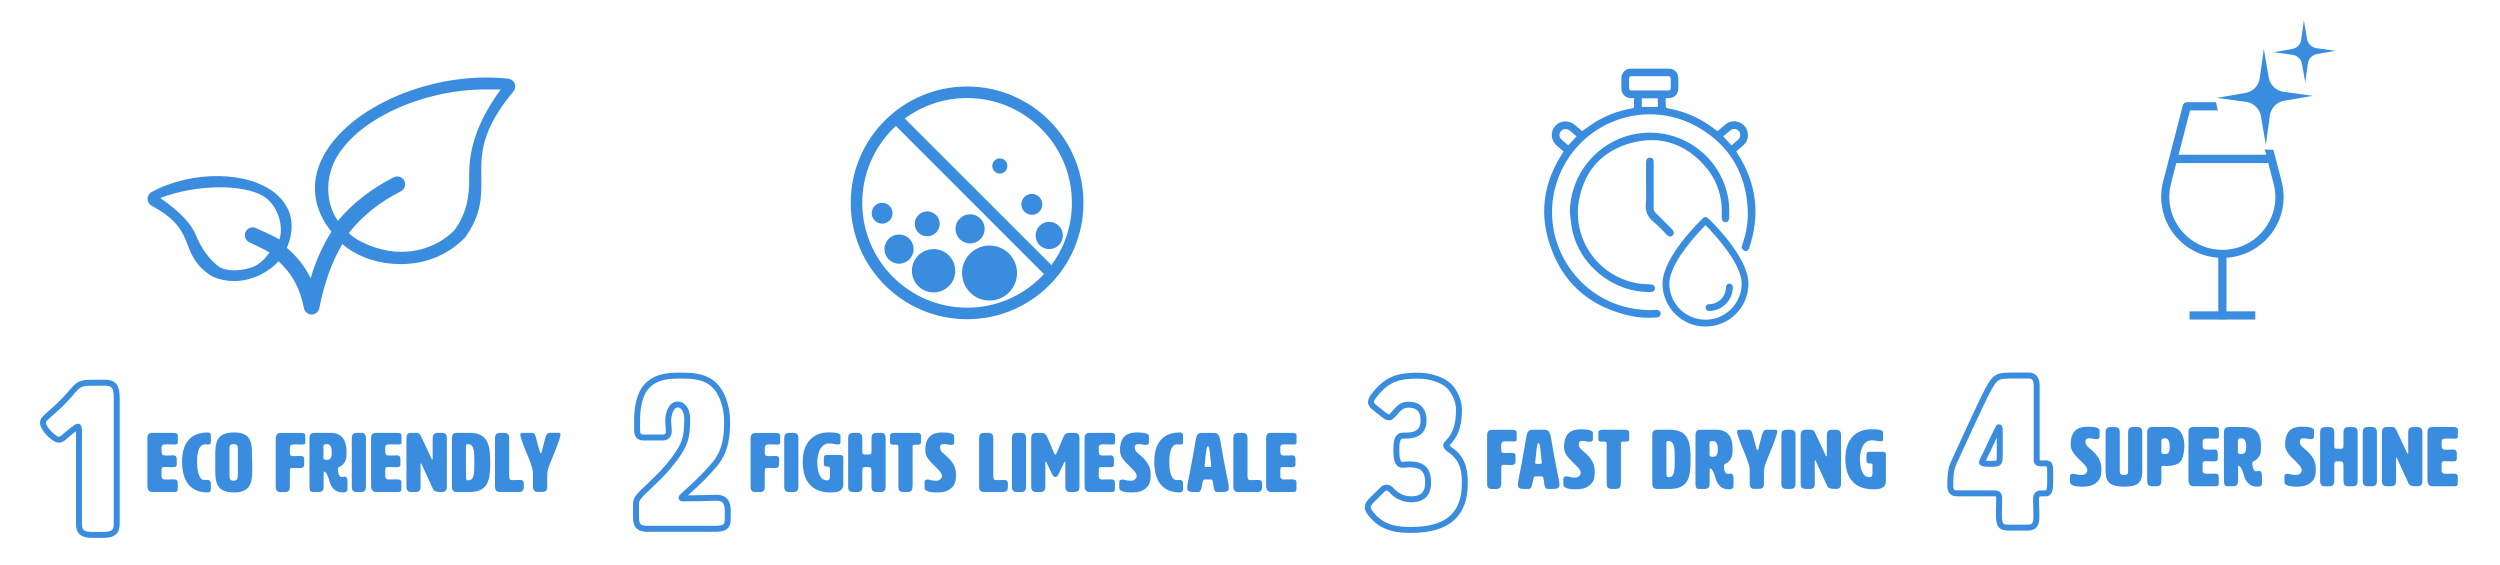 <?xml version="1.0" encoding="utf-8"?>
<!-- Generator: Adobe Illustrator 25.3.0, SVG Export Plug-In . SVG Version: 6.00 Build 0)  -->
<svg version="1.1" id="Layer_1" xmlns="http://www.w3.org/2000/svg" xmlns:xlink="http://www.w3.org/1999/xlink" x="0px" y="0px"
	 viewBox="0 0 420 95" style="enable-background:new 0 0 420 95;" xml:space="preserve">
<style type="text/css">
	.st0{fill:#863399;}
	.st1{fill:none;}
	.st2{fill:none;stroke:#863399;stroke-miterlimit:10;}
	.st3{fill:#E6427A;}
	.st4{fill:none;stroke:#E6427A;stroke-miterlimit:10;}
	.st5{fill:#FFB548;}
	.st6{fill:none;stroke:#FFB548;stroke-miterlimit:10;}
	.st7{fill:#61A60E;}
	.st8{fill:none;stroke:#61A60E;stroke-miterlimit:10;}
	.st9{fill:#3A8DDE;}
	.st10{fill:none;stroke:#3A8DDE;stroke-miterlimit:10;}
</style>
<g>
	<path class="st9" d="M383.32,30.49l-1.39-5.35c-0.12,0-0.23,0.02-0.35,0.02c-0.37,0-0.73-0.03-1.09-0.07l0.24,0.91H366l1.93-7.45
		h4.68c-0.14-0.45-0.23-0.91-0.31-1.38h-4.91c-0.32,0-0.59,0.21-0.67,0.52l-3.31,12.79c-0.8,3.1-0.14,6.34,1.82,8.87
		c1.82,2.35,4.5,3.75,7.44,3.95v9h-4.83v1.38h4.83v0.02h1.38v-0.02h4.84v-1.38h-4.84v-9c2.94-0.19,5.63-1.6,7.45-3.95
		C383.46,36.83,384.12,33.6,383.32,30.49 M380.4,38.52c-1.7,2.19-4.26,3.45-7.04,3.45h-0.01c-2.77,0-5.34-1.26-7.04-3.45
		c-1.7-2.19-2.27-4.99-1.58-7.68l0.89-3.45h15.45l0.89,3.45C382.68,33.52,382.1,36.33,380.4,38.52z"/>
	<path class="st9" d="M388.55,16.1l-4.82,0.83c-1.25,0.22-2.21,1.21-2.39,2.47l-0.68,4.93l-0.83-4.82
		c-0.22-1.25-1.21-2.21-2.47-2.39l-4.93-0.68l4.82-0.83c1.25-0.22,2.21-1.21,2.39-2.47l0.68-4.93l0.83,4.82
		c0.22,1.25,1.21,2.21,2.47,2.39L388.55,16.1"/>
	<path class="st9" d="M392.37,8.54l-3.11,0.54c-0.81,0.14-1.43,0.79-1.54,1.59l-0.44,3.19l-0.54-3.11
		c-0.14-0.81-0.78-1.43-1.59-1.54l-3.19-0.44l3.11-0.54c0.81-0.14,1.43-0.78,1.54-1.59l0.44-3.19l0.54,3.11
		c0.14,0.81,0.79,1.43,1.6,1.54L392.37,8.54"/>
</g>
<g>
	<path class="st9" d="M262.66,25.43c-0.36-0.31-0.72-0.61-1.08-0.92c-1.04-0.91-1.18-2.3-0.33-3.31c0.83-0.98,2.24-1.09,3.29-0.24
		c0.43,0.35,0.85,0.71,1.26,1.06c0.71-0.49,1.38-0.99,2.08-1.43c1.94-1.22,4.05-2,6.3-2.38c0.24-0.04,0.35-0.12,0.34-0.37
		c-0.02-0.43,0-0.85,0-1.35c-0.2,0-0.38,0-0.55,0c-0.88-0.03-1.54-0.66-1.57-1.54c-0.02-0.63-0.02-1.25,0-1.88
		c0.03-0.88,0.68-1.53,1.57-1.53c2.14-0.01,4.27-0.01,6.41,0c0.9,0,1.55,0.66,1.58,1.57c0.01,0.58,0.01,1.17,0,1.75
		c-0.02,0.98-0.67,1.61-1.65,1.63c-0.14,0-0.28,0-0.47,0c0,0.51-0.02,0.99,0.02,1.47c0,0.09,0.19,0.21,0.31,0.24
		c2.49,0.43,4.78,1.35,6.88,2.76c0.5,0.33,0.97,0.7,1.49,1.08c0.43-0.36,0.86-0.74,1.31-1.11c0.71-0.58,1.52-0.71,2.36-0.37
		c0.83,0.33,1.31,0.98,1.42,1.87c0.1,0.79-0.18,1.46-0.76,1.99c-0.38,0.34-0.78,0.67-1.19,1.02c0.07,0.11,0.13,0.22,0.2,0.32
		c3.21,4.96,3.87,10.24,2.01,15.83c-0.12,0.36-0.31,0.67-0.71,0.58c-0.22-0.05-0.43-0.28-0.56-0.49c-0.07-0.12,0.01-0.36,0.07-0.53
		c0.71-1.98,1.04-4.02,0.92-6.12c-0.34-5.98-3.07-10.59-8.23-13.59c-9.41-5.48-21.35-0.42-24.11,10.11
		c-2.35,8.94,3.33,18.2,12.35,20.15c1.5,0.32,3.01,0.46,4.54,0.37c0.53-0.03,0.83,0.21,0.83,0.63c0,0.38-0.24,0.6-0.7,0.64
		c-1.41,0.11-2.83,0.05-4.21-0.24c-7.12-1.5-11.87-5.72-13.93-12.69c-1.52-5.13-0.63-10.03,2.27-14.54
		c0.07-0.11,0.14-0.21,0.21-0.32L262.66,25.43 M277.18,15.2L277.18,15.2c1.01,0,2.02-0.01,3.03,0c0.32,0,0.47-0.11,0.47-0.45
		c-0.01-0.5-0.01-0.99,0-1.49c0.01-0.33-0.13-0.46-0.46-0.46c-2.03,0.01-4.07,0.01-6.1,0c-0.34,0-0.45,0.15-0.44,0.47
		c0.01,0.47,0.02,0.94,0,1.41c-0.02,0.39,0.13,0.53,0.52,0.52C275.19,15.19,276.19,15.2,277.18,15.2z M264.86,22.91
		c-0.39-0.34-0.77-0.68-1.17-0.99c-0.47-0.37-1.09-0.31-1.45,0.11c-0.37,0.44-0.33,1.03,0.13,1.45c0.35,0.32,0.73,0.62,1.1,0.94
		C263.93,23.91,264.38,23.42,264.86,22.91z M290.9,24.42c0.34-0.29,0.68-0.57,1.01-0.86l0.16-0.15c0.38-0.41,0.4-0.98,0.05-1.39
		c-0.34-0.4-0.95-0.48-1.38-0.15c-0.43,0.33-0.83,0.69-1.24,1.04C289.98,23.43,290.43,23.92,290.9,24.42z M275.82,17.97
		c0.93,0,1.81,0,2.7,0c0-0.5,0-0.97,0-1.45c-0.92,0-1.8,0-2.7,0C275.82,17.01,275.82,17.47,275.82,17.97z"/>
	<path class="st9" d="M263.74,35.68c0.03-6.83,5.24-12.61,12.04-13.32c7.1-0.74,13.55,4.21,14.61,11.26
		c0.14,0.94,0.12,1.9,0.12,2.85c0.01,0.58-0.27,0.87-0.67,0.84c-0.42-0.03-0.63-0.35-0.6-0.91c0.19-3.28-0.76-6.22-2.95-8.65
		c-3.28-3.65-7.43-5.01-12.17-3.75c-4.84,1.28-7.87,4.55-8.82,9.48c-1.31,6.79,3.39,13.24,10.21,14.18
		c0.58,0.08,1.16,0.09,1.75,0.11c0.5,0.02,0.78,0.25,0.78,0.65c0,0.4-0.28,0.63-0.79,0.64c-6.44,0.08-12.2-4.71-13.24-11.04
		C263.89,37.24,263.83,36.46,263.74,35.68"/>
	<path class="st9" d="M276.54,31.36c0-1.32,0-2.65,0-3.97c0-0.14,0-0.29,0.03-0.42c0.07-0.32,0.28-0.49,0.61-0.49
		c0.32,0,0.55,0.16,0.61,0.48c0.04,0.16,0.03,0.34,0.03,0.51c0,2.51,0.01,5.01-0.01,7.52c0,0.31,0.09,0.53,0.31,0.75
		c0.86,0.83,1.7,1.68,2.54,2.53c0.11,0.11,0.23,0.22,0.33,0.34c0.27,0.31,0.28,0.67,0.04,0.92c-0.26,0.28-0.63,0.28-0.95-0.02
		c-0.74-0.73-1.42-1.54-2.22-2.18c-1.09-0.87-1.52-1.91-1.35-3.3C276.62,33.13,276.53,32.24,276.54,31.36L276.54,31.36"/>
	<path class="st9" d="M290.44,40.53c-1.67-2.16-3.38-3.78-3.53-3.91c-0.1-0.1-0.24-0.16-0.38-0.16h-0.01
		c-0.15,0-0.29,0.06-0.39,0.16c-0.28,0.26-6.83,6.51-6.83,11.03c0,3.97,3.25,7.21,7.22,7.21c3.99,0,7.22-3.23,7.22-7.21
		C293.74,45.38,292.11,42.68,290.44,40.53 M290.81,51.94c-1.1,1.09-2.62,1.77-4.29,1.77c-3.35,0-6.07-2.72-6.07-6.06
		c0-3.49,4.86-8.6,6.07-9.82c1.21,1.21,6.08,6.32,6.08,9.82C292.6,49.32,291.91,50.84,290.81,51.94z"/>
	<path class="st9" d="M291.12,48.23c0,2.21-1.8,4.01-4.02,4.01c-0.31,0-0.56-0.25-0.56-0.57c0-0.31,0.25-0.56,0.56-0.56
		c1.58,0,2.87-1.29,2.87-2.88c0-0.31,0.26-0.57,0.57-0.57C290.87,47.66,291.12,47.92,291.12,48.23"/>
</g>
<g>
	<polyline class="st9" points="149.87,20.52 176.07,46.73 177.45,45.35 151.24,19.15 	"/>
	<g>
		<path class="st9" d="M181.05,34.08h-0.97c0,4.86-1.97,9.26-5.16,12.45c-3.19,3.19-7.58,5.16-12.45,5.16
			c-4.86,0-9.26-1.97-12.45-5.16c-3.19-3.19-5.16-7.58-5.16-12.45c0-4.86,1.97-9.26,5.16-12.45c3.19-3.19,7.58-5.16,12.45-5.16
			c4.86,0,9.26,1.97,12.45,5.16c3.19,3.19,5.16,7.58,5.16,12.45h1.94c0-10.79-8.75-19.55-19.55-19.55
			c-10.8,0-19.55,8.75-19.55,19.55c0,10.8,8.75,19.55,19.55,19.55c10.8,0,19.55-8.75,19.55-19.55H181.05"/>
		<path class="st9" d="M160.48,45.49c0,2.01-1.63,3.64-3.64,3.64c-2.01,0-3.64-1.63-3.64-3.64c0-2.01,1.63-3.64,3.64-3.64
			C158.85,41.85,160.48,43.48,160.48,45.49"/>
		<path class="st9" d="M170.86,45.87c0,2.55-2.07,4.62-4.62,4.62c-2.55,0-4.62-2.07-4.62-4.62c0-2.55,2.07-4.62,4.62-4.62
			C168.79,41.25,170.86,43.32,170.86,45.87"/>
		<path class="st9" d="M157.87,37.6c0,1.16-0.94,2.1-2.1,2.1c-1.16,0-2.09-0.94-2.09-2.1c0-1.16,0.94-2.09,2.09-2.09
			C156.93,35.51,157.87,36.44,157.87,37.6"/>
		<path class="st9" d="M153.49,41.85c0,1.36-1.1,2.45-2.45,2.45c-1.36,0-2.45-1.1-2.45-2.45c0-1.36,1.1-2.45,2.45-2.45
			C152.39,39.39,153.49,40.49,153.49,41.85"/>
		<path class="st9" d="M149.95,35.82c0,0.97-0.78,1.75-1.75,1.75c-0.97,0-1.75-0.78-1.75-1.75c0-0.97,0.78-1.75,1.75-1.75
			C149.17,34.07,149.95,34.85,149.95,35.82"/>
		<path class="st9" d="M175.11,34.33c0,0.97-0.79,1.76-1.76,1.76c-0.97,0-1.76-0.79-1.76-1.76c0-0.97,0.79-1.76,1.76-1.76
			C174.32,32.57,175.11,33.36,175.11,34.33"/>
		<path class="st9" d="M169.24,27.88c0,0.7-0.57,1.28-1.27,1.28c-0.7,0-1.27-0.57-1.27-1.28c0-0.7,0.57-1.27,1.27-1.27
			C168.67,26.61,169.24,27.18,169.24,27.88"/>
		<path class="st9" d="M178.56,39.56c0,1.26-1.02,2.29-2.29,2.29c-1.26,0-2.29-1.02-2.29-2.29c0-1.26,1.02-2.29,2.29-2.29
			C177.54,37.27,178.56,38.3,178.56,39.56"/>
		<path class="st9" d="M165.42,38.45c0,1.36-1.1,2.45-2.45,2.45c-1.35,0-2.45-1.1-2.45-2.45c0-1.36,1.1-2.45,2.45-2.45
			C164.32,35.99,165.42,37.09,165.42,38.45"/>
	</g>
</g>
<g>
	<g>
		<g>
			<path class="st9" d="M252.19,75.21c0,0.67,0,0.9,0.62,0.9c0.59,0,0.73-0.03,0.97-0.03c0.8,0,0.83,0.13,0.83,0.76v0.13
				c0,1.01,0,1.15-0.95,1.15c-0.28,0-0.77-0.03-0.98-0.03c-0.46,0-0.47,0.1-0.47,0.81v2.13c0,0.56,0,1.12-0.84,1.12h-0.7
				c-0.84,0-0.84-0.56-0.84-1.12v-7.7c0-0.42,0-1.12,0.84-1.12h3.47c0.35,0,0.66,0.14,0.66,0.42v1.19c0,0.28-0.11,0.35-0.62,0.35
				c-0.35,0-0.45-0.03-1.11-0.03C252.19,74.13,252.19,74.38,252.19,75.21z"/>
			<path class="st9" d="M261.99,81.44c0,0.64-0.43,0.7-1.23,0.7h-0.74c-0.87,0-0.43-2.1-0.99-2.1h-1.12c-0.56,0-0.24,2.1-1.08,2.1
				h-0.66c-0.73,0-1.16-0.06-1.16-0.7c0-0.84,0.34-1.58,1.43-8.12c0.11-0.7,0.39-1.12,0.95-1.12h2.16c0.56,0,0.84,0.42,0.98,1.12
				C261.47,79.06,261.99,80.6,261.99,81.44z M257.91,77.71c0,0.22,0.1,0.22,0.55,0.22c0.43,0,0.55,0,0.55-0.21
				c0-0.06,0-0.13-0.01-0.22c-0.17-1.37-0.22-3.07-0.53-3.07c-0.29,0-0.39,1.68-0.53,3.07C257.91,77.59,257.91,77.66,257.91,77.71z"
				/>
			<path class="st9" d="M265.66,72.12c1.16,0,1.95,0.21,1.95,0.6v1.08c0,0.15-0.05,0.42-0.53,0.42h-0.11
				c-0.22,0-0.73-0.15-1.13-0.15c-0.34,0-0.6,0.11-0.6,0.56c0,0.43,0.13,0.66,0.67,1.11c1.67,1.37,2,2.35,2,3.49
				c0,0.64-0.01,1.23-0.38,1.78c-0.46,0.7-1.19,0.97-1.5,1.05c-0.38,0.1-0.91,0.15-1.34,0.15c-1.04,0-2.05-0.2-2.05-0.76v-1.08
				c0-0.17,0.14-0.34,0.52-0.34c0.36,0,0.67,0.21,1.47,0.21c0.39,0,0.92-0.31,0.92-0.74c0-0.32-0.01-0.56-0.87-1.4
				c-1.3-1.27-1.92-1.86-1.92-3.01C262.76,72.33,264.54,72.12,265.66,72.12z"/>
			<path class="st9" d="M272.3,81.12c-0.03,0.53-0.05,1.02-0.84,1.02h-0.7c-0.84,0-0.84-0.56-0.84-1.12v-6.4
				c0-0.35-0.07-0.43-0.36-0.43c-0.1,0-0.24,0.01-0.41,0.01c-0.35,0-0.63-0.06-0.63-0.39v-1.19c0-0.28,0.31-0.42,0.66-0.42h3.87
				c0.35,0,0.66,0.14,0.66,0.42v1.19c0,0.34-0.28,0.39-0.63,0.39c-0.1,0-0.22-0.01-0.39-0.01c-0.35,0-0.38,0.08-0.38,0.43V81.12z"/>
			<path class="st9" d="M280.52,72.2c3.08,0,3.5,1.96,3.5,4.97c0,2.87-0.28,4.97-3.5,4.97h-2.1c-0.84,0-0.84-0.56-0.84-1.12v-7.7
				c0-0.56,0-1.12,0.84-1.12H280.52z M279.95,74.52c0,1.58,0.01,3.31,0.01,4.96c0,0.36,0.03,0.7,0.28,0.7
				c1.05,0,1.12-0.84,1.12-3.08c0-1.96-0.07-3.01-1.12-3.01C279.99,74.09,279.95,74.23,279.95,74.52z"/>
			<path class="st9" d="M288.39,72.2c2.09,0,2.68,1.5,2.68,3.15c0,1.01-0.01,1.65-0.81,2.33c-0.39,0.34-0.64,0.14-0.64,0.67
				c0,0.57,0.18,1.27,0.64,1.27c0.25,0,0.41-0.07,0.45-0.07c0.45,0,0.52,0.38,0.52,1.02c0,0.31-0.01,0.69-0.01,1.11
				c0,0.28-0.11,0.53-0.84,0.53c-1.29,0-1.95-0.95-2.21-1.99c-0.34-1.3-0.76-1.53-0.84-1.53c-0.11,0-0.11,0.22-0.11,0.34v1.99
				c0,0.56,0,1.12-0.84,1.12h-0.98c-0.56,0-0.56-0.56-0.56-1.12v-7.7c0-0.56,0-1.12,0.84-1.12H288.39z M287.19,74.69
				c0,0.18,0.02,0.5,0.02,0.8c0,0.28-0.02,0.53-0.02,0.7c0,0.46,0.08,0.55,0.64,0.55c0.63,0,0.77-0.62,0.77-1.25
				c0-0.63-0.14-1.4-0.77-1.4C287.27,74.09,287.19,74.18,287.19,74.69z"/>
			<path class="st9" d="M294.79,82.14c-0.84,0-0.84-0.56-0.84-1.12v-2.11c0-0.76-0.73-2.51-0.98-3.1l-0.04-0.1
				c-0.28-0.63-1.11-2.76-1.11-3.15c0-0.36,0.31-0.36,0.41-0.36h1.6c0.45,0,0.59,0.6,0.7,1.12c0.1,0.45,0.56,2.02,0.59,2.14
				c0.01,0.1,0.08,0.15,0.14,0.15c0.07,0,0.13-0.04,0.14-0.14c0.01-0.13,0.43-1.71,0.55-2.16c0.12-0.52,0.29-1.12,0.8-1.12h1.25
				c0.42,0,0.57,0,0.57,0.36c0,0.39-0.81,2.54-1.09,3.15c-0.12,0.28-0.36,0.92-0.66,1.65c-0.43,1.09-0.48,1.23-0.48,2.46v1.25
				c0,0.55,0,1.06-0.84,1.06H294.79z"/>
			<path class="st9" d="M301.65,81.02c0,0.56,0,1.12-0.84,1.12h-0.7c-0.84,0-0.84-0.56-0.84-1.12v-7.7c0-0.56,0-1.12,0.84-1.12h0.7
				c0.84,0,0.84,0.56,0.84,1.12V81.02z"/>
			<path class="st9" d="M306.84,76.68c0.04,0,0.07-0.04,0.07-0.14v-3.22c0-0.56,0-1.12,0.84-1.12h0.7c0.84,0,0.84,0.56,0.84,1.12
				v7.7c0,0.56,0,1.12-0.84,1.12c-1.26,0-1.36-0.22-1.55-0.64l-1.86-4.05c-0.04-0.08-0.08-0.14-0.11-0.14
				c-0.04,0-0.06,0.06-0.06,0.14l0.02,3.57c0,0.56,0,1.12-0.84,1.12h-0.7c-0.84,0-0.84-0.56-0.84-1.12v-7.7c0-0.56,0-1.12,0.84-1.12
				h0.74c0.46,0,0.62,0.06,0.83,0.49l1.81,3.85C306.76,76.64,306.8,76.68,306.84,76.68z"/>
			<path class="st9" d="M314.6,78.3c0-0.43-0.25-0.45-0.52-0.45c-0.46,0-0.52-0.22-0.52-0.6v-0.14c0-1.13,0.01-1.21,0.67-1.21h2
				c0.6,0,0.6,0.29,0.6,0.56v4.37c0,1.37-1.36,1.37-2.16,1.37c-2.23,0-4.65-1.01-4.65-5.14c0-4.02,2.58-4.95,4.3-4.95
				c1.46,0,2.04,0.15,2.04,0.59v1.11c0,0.25-0.18,0.34-0.41,0.34c-0.43,0-0.87-0.18-1.5-0.18c-1.78,0-1.99,2.48-1.99,3.05
				c0,1.15,0.21,3.15,1.64,3.15c0.28,0,0.47-0.14,0.47-0.63V78.3z"/>
		</g>
	</g>
	<g>
		<path class="st10" d="M236.23,73.18c2.59,0,2.92-1.51,2.92-2.45c0-0.76-0.04-2.74-2.52-2.74c-0.76,0-1.33,0.22-2.09,1.12
			c-0.58,0.65-0.83,1.01-1.22,1.01c-0.25,0-0.54-0.18-0.94-0.5l-1.3-1.04c-0.4-0.32-0.76-0.61-0.76-1.04c0-0.25,0.11-0.5,0.32-0.83
			c2.27-3.06,4.25-3.6,7.63-3.6c1.91,0,4.61,0.68,5.76,2.45c0.97,1.51,1.08,2.66,1.08,3.35c0,4.57-2.16,5.44-2.16,5.9
			c0,0.36,0.65,0.76,1.01,1.01c2.12,1.66,2.12,3.89,2.12,5.44c0,5.04-2.74,7.77-9,7.77c-2.56,0-3.74-0.36-5.04-1.12
			c-0.54-0.29-2.27-1.8-2.27-2.7c0-0.43,0.25-0.76,0.79-1.3l1.62-1.58c0.25-0.29,0.5-0.4,0.76-0.4c0.29,0,0.54,0.14,0.68,0.29
			c0.9,1.01,1.98,1.66,3.49,1.66c2.12,0,2.81-1.22,2.81-2.77c0-2.27-0.97-3.1-3.28-3.1c-0.11,0-0.58,0.07-1.04,0.07
			c-0.9,0-1.01-1.26-1.01-2.23v-0.4c0-1.01,0.04-2.27,1.15-2.27H236.23z"/>
	</g>
</g>
<g>
	<g>
		<g>
			<path class="st9" d="M27.14,80.1c0.03,0.31,0.31,0.46,0.59,0.46c0.8,0,1.06-0.03,1.36-0.03c0.59,0,0.77,0.17,0.77,0.59v0.98
				c0,0.42-0.14,0.56-0.56,0.56h-3.7c-0.84,0-0.84-0.84-0.84-1.12v-7.7c0-0.56,0-1.12,0.84-1.12h3.61c0.35,0,0.66,0.14,0.66,0.42
				v1.19c0,0.34-0.28,0.35-0.63,0.35c-0.55,0-0.98-0.03-1.33-0.03c-0.77,0-0.77,0.28-0.77,0.73c0,0.91,0,1.15,0.7,1.15
				c0.87,0,1.01-0.03,1.33-0.03c0.49,0,0.52,0.49,0.52,0.64v0.9c0,0.42-0.29,0.45-0.64,0.45c-0.71,0-1.16-0.03-1.46-0.03
				c-0.45,0-0.45,0.2-0.45,0.66V80.1z"/>
			<path class="st9" d="M34.89,72.65c0.35,0,0.53,0.17,0.53,0.45v1.23c0,0.14,0,0.35-0.53,0.35c-0.28,0-0.29-0.03-0.45-0.03
				c-1.33,0-1.33,2.42-1.33,2.93c0,0.48,0.01,3.08,1.28,3.08c0.18,0,0.18-0.03,0.5-0.03c0.53,0,0.53,0.5,0.53,0.64v0.94
				c0,0.35-0.18,0.52-0.53,0.52c-1.99,0-4.3-0.91-4.3-5.18C30.58,73.56,32.9,72.65,34.89,72.65z"/>
			<path class="st9" d="M36.16,76.56c0-2.25,0.21-3.91,3.17-3.91c2.82,0,3.01,1.62,3.01,3.85c0,0.84,0.04,1.67,0.04,2.41
				c0,2.21-0.35,3.82-3.05,3.82c-2.96,0-3.17-1.65-3.17-3.89c0-0.38,0.01-0.76,0.01-1.15S36.16,76.92,36.16,76.56z M38.55,75.38
				v4.41c0,0.42,0,0.98,0.7,0.98s0.7-0.56,0.7-0.98v-4.41c0-0.35,0-0.77-0.7-0.77S38.55,75.03,38.55,75.38z"/>
			<path class="st9" d="M48.69,75.73c0,0.67,0,0.9,0.62,0.9c0.59,0,0.73-0.03,0.97-0.03c0.8,0,0.83,0.13,0.83,0.76v0.13
				c0,1.01,0,1.15-0.95,1.15c-0.28,0-0.77-0.03-0.98-0.03c-0.46,0-0.48,0.1-0.48,0.81v2.13c0,0.56,0,1.12-0.84,1.12h-0.7
				c-0.84,0-0.84-0.56-0.84-1.12v-7.7c0-0.42,0-1.12,0.84-1.12h3.47c0.35,0,0.66,0.14,0.66,0.42v1.19c0,0.28-0.11,0.35-0.62,0.35
				c-0.35,0-0.45-0.03-1.11-0.03C48.69,74.65,48.69,74.9,48.69,75.73z"/>
			<path class="st9" d="M55.54,72.72c2.09,0,2.68,1.5,2.68,3.15c0,1.01-0.01,1.65-0.81,2.33c-0.39,0.34-0.64,0.14-0.64,0.67
				c0,0.57,0.18,1.27,0.64,1.27c0.25,0,0.41-0.07,0.45-0.07c0.45,0,0.52,0.38,0.52,1.02c0,0.31-0.01,0.69-0.01,1.11
				c0,0.28-0.11,0.53-0.84,0.53c-1.29,0-1.95-0.95-2.21-1.99c-0.34-1.3-0.76-1.53-0.84-1.53c-0.11,0-0.11,0.22-0.11,0.34v1.99
				c0,0.56,0,1.12-0.84,1.12h-0.98c-0.56,0-0.56-0.56-0.56-1.12v-7.7c0-0.56,0-1.12,0.84-1.12H55.54z M54.33,75.21
				c0,0.18,0.01,0.5,0.01,0.8c0,0.28-0.01,0.53-0.01,0.7c0,0.46,0.08,0.55,0.64,0.55c0.63,0,0.77-0.62,0.77-1.25
				c0-0.63-0.14-1.4-0.77-1.4C54.41,74.61,54.33,74.71,54.33,75.21z"/>
			<path class="st9" d="M61.48,81.54c0,0.56,0,1.12-0.84,1.12h-0.7c-0.84,0-0.84-0.56-0.84-1.12v-7.7c0-0.56,0-1.12,0.84-1.12h0.7
				c0.84,0,0.84,0.56,0.84,1.12V81.54z"/>
			<path class="st9" d="M64.72,80.1c0.03,0.31,0.31,0.46,0.59,0.46c0.8,0,1.06-0.03,1.36-0.03c0.59,0,0.77,0.17,0.77,0.59v0.98
				c0,0.42-0.14,0.56-0.56,0.56h-3.7c-0.84,0-0.84-0.84-0.84-1.12v-7.7c0-0.56,0-1.12,0.84-1.12h3.61c0.35,0,0.66,0.14,0.66,0.42
				v1.19c0,0.34-0.28,0.35-0.63,0.35c-0.55,0-0.98-0.03-1.33-0.03c-0.77,0-0.77,0.28-0.77,0.73c0,0.91,0,1.15,0.7,1.15
				c0.87,0,1.01-0.03,1.33-0.03c0.49,0,0.52,0.49,0.52,0.64v0.9c0,0.42-0.29,0.45-0.64,0.45c-0.71,0-1.16-0.03-1.46-0.03
				c-0.45,0-0.45,0.2-0.45,0.66V80.1z"/>
			<path class="st9" d="M72.62,77.2c0.04,0,0.07-0.04,0.07-0.14v-3.22c0-0.56,0-1.12,0.84-1.12h0.7c0.84,0,0.84,0.56,0.84,1.12v7.7
				c0,0.56,0,1.12-0.84,1.12c-1.26,0-1.36-0.22-1.55-0.64l-1.86-4.05c-0.04-0.08-0.08-0.14-0.11-0.14c-0.04,0-0.06,0.06-0.06,0.14
				l0.01,3.57c0,0.56,0,1.12-0.84,1.12h-0.7c-0.84,0-0.84-0.56-0.84-1.12v-7.7c0-0.56,0-1.12,0.84-1.12h0.74
				c0.46,0,0.62,0.06,0.83,0.49l1.81,3.85C72.53,77.16,72.57,77.2,72.62,77.2z"/>
			<path class="st9" d="M78.86,72.72c3.08,0,3.5,1.96,3.5,4.97c0,2.87-0.28,4.97-3.5,4.97h-2.1c-0.84,0-0.84-0.56-0.84-1.12v-7.7
				c0-0.56,0-1.12,0.84-1.12H78.86z M78.28,75.04c0,1.58,0.01,3.31,0.01,4.96c0,0.36,0.03,0.7,0.28,0.7c1.05,0,1.12-0.84,1.12-3.08
				c0-1.96-0.07-3.01-1.12-3.01C78.33,74.61,78.28,74.75,78.28,75.04z"/>
			<path class="st9" d="M87.34,80.63c0.59,0,0.66,0.31,0.66,0.73v0.18c0,0.56,0,1.12-0.84,1.12H84c-0.84,0-0.84-0.56-0.84-1.12v-7.7
				c0-0.56,0-1.12,0.84-1.12h0.7c0.84,0,0.84,0.56,0.84,1.12v6.04c0,0.34,0,0.77,0.43,0.78C86.71,80.66,87.05,80.63,87.34,80.63z"/>
			<path class="st9" d="M90.38,82.66c-0.84,0-0.84-0.56-0.84-1.12v-2.11c0-0.76-0.73-2.51-0.98-3.1l-0.04-0.1
				c-0.28-0.63-1.11-2.76-1.11-3.15c0-0.36,0.31-0.36,0.41-0.36h1.6c0.45,0,0.59,0.6,0.7,1.12c0.1,0.45,0.56,2.02,0.59,2.14
				c0.01,0.1,0.08,0.15,0.14,0.15c0.07,0,0.13-0.04,0.14-0.14c0.01-0.13,0.43-1.71,0.55-2.16c0.13-0.52,0.29-1.12,0.8-1.12h1.25
				c0.42,0,0.57,0,0.57,0.36c0,0.39-0.81,2.54-1.09,3.15c-0.13,0.28-0.36,0.92-0.66,1.65c-0.43,1.09-0.48,1.23-0.48,2.46v1.25
				c0,0.55,0,1.06-0.84,1.06H90.38z"/>
		</g>
	</g>
	<g>
		<path class="st10" d="M13.28,73.14v-0.5c0-0.5-0.04-0.97-0.18-0.97c-0.25,0-1.98,1.44-2.38,1.8c-0.32,0.29-0.61,0.4-0.87,0.4
			c-0.76,0-2.63-1.87-2.63-2.84c0-0.97,1.48-1.33,4.68-4.97l0.14-0.18c1.29-1.44,1.4-1.58,3.71-1.58h2.02
			c1.84,0,1.84,1.44,1.84,2.88v20.52c0,1.08,0,2.16-2.2,2.16h-1.98c-2.16,0-2.16-1.08-2.16-2.16V73.14z"/>
	</g>
</g>
<g>
	<g>
		<path class="st9" d="M128.48,75.73c0,0.67,0,0.9,0.62,0.9c0.59,0,0.73-0.03,0.96-0.03c0.8,0,0.83,0.13,0.83,0.76v0.13
			c0,1.01,0,1.15-0.95,1.15c-0.28,0-0.77-0.03-0.98-0.03c-0.46,0-0.48,0.1-0.48,0.81v2.13c0,0.56,0,1.12-0.84,1.12h-0.7
			c-0.84,0-0.84-0.56-0.84-1.12v-7.7c0-0.42,0-1.12,0.84-1.12h3.47c0.35,0,0.66,0.14,0.66,0.42v1.19c0,0.28-0.11,0.35-0.62,0.35
			c-0.35,0-0.45-0.03-1.11-0.03C128.48,74.65,128.48,74.9,128.48,75.73z"/>
		<path class="st9" d="M134.13,81.54c0,0.56,0,1.12-0.84,1.12h-0.7c-0.84,0-0.84-0.56-0.84-1.12v-7.7c0-0.56,0-1.12,0.84-1.12h0.7
			c0.84,0,0.84,0.56,0.84,1.12V81.54z"/>
		<path class="st9" d="M139.44,78.83c0-0.43-0.25-0.45-0.52-0.45c-0.46,0-0.52-0.22-0.52-0.6v-0.14c0-1.13,0.01-1.21,0.67-1.21h2
			c0.6,0,0.6,0.29,0.6,0.56v4.37c0,1.37-1.36,1.37-2.16,1.37c-2.23,0-4.65-1.01-4.65-5.14c0-4.02,2.58-4.95,4.3-4.95
			c1.46,0,2.04,0.15,2.04,0.59v1.11c0,0.25-0.18,0.34-0.41,0.34c-0.43,0-0.87-0.18-1.5-0.18c-1.78,0-1.99,2.48-1.99,3.05
			c0,1.15,0.21,3.15,1.64,3.15c0.28,0,0.48-0.14,0.48-0.63V78.83z"/>
		<path class="st9" d="M144.87,75.59c0,0.77,0,0.77,0.77,0.77s0.77,0,0.77-0.73c0-1.79,0-1.79,0-1.79c0-0.56,0-1.12,0.84-1.12h0.7
			c0.84,0,0.84,0.56,0.84,1.12v7.7c0,0.56,0,1.12-0.84,1.12h-0.7c-0.84,0-0.84-0.56-0.84-1.12v-2.1c0-0.92-0.05-0.98-0.77-0.98
			h-0.15c-0.45,0-0.62,0-0.62,0.71v0.27c0,2.1,0,2.1,0,2.1c0,0.56,0,1.12-0.84,1.12h-0.7c-0.84,0-0.84-0.56-0.84-1.12v-7.7
			c0-0.56,0-1.12,0.84-1.12h0.7c0.84,0,0.84,0.56,0.84,1.12V75.59z"/>
		<path class="st9" d="M153.31,81.64c-0.03,0.53-0.05,1.02-0.84,1.02h-0.7c-0.84,0-0.84-0.56-0.84-1.12v-6.4
			c0-0.35-0.07-0.43-0.36-0.43c-0.1,0-0.24,0.01-0.41,0.01c-0.35,0-0.63-0.06-0.63-0.39v-1.19c0-0.28,0.31-0.42,0.66-0.42h3.87
			c0.35,0,0.66,0.14,0.66,0.42v1.19c0,0.34-0.28,0.39-0.63,0.39c-0.1,0-0.22-0.01-0.39-0.01c-0.35,0-0.38,0.08-0.38,0.43V81.64z"/>
		<path class="st9" d="M158.35,72.65c1.16,0,1.95,0.21,1.95,0.6v1.08c0,0.15-0.05,0.42-0.53,0.42h-0.11c-0.22,0-0.73-0.15-1.13-0.15
			c-0.34,0-0.6,0.11-0.6,0.56c0,0.43,0.13,0.66,0.67,1.11c1.67,1.37,2,2.35,2,3.49c0,0.64-0.01,1.23-0.38,1.78
			c-0.46,0.7-1.19,0.97-1.5,1.05c-0.38,0.1-0.91,0.15-1.34,0.15c-1.04,0-2.05-0.2-2.05-0.76V80.9c0-0.17,0.14-0.34,0.52-0.34
			c0.36,0,0.67,0.21,1.47,0.21c0.39,0,0.92-0.31,0.92-0.74c0-0.32-0.01-0.56-0.87-1.4c-1.3-1.27-1.92-1.86-1.92-3.01
			C155.45,72.86,157.23,72.65,158.35,72.65z"/>
		<path class="st9" d="M168.67,80.63c0.59,0,0.66,0.31,0.66,0.73v0.18c0,0.56,0,1.12-0.84,1.12h-3.16c-0.84,0-0.84-0.56-0.84-1.12
			v-7.7c0-0.56,0-1.12,0.84-1.12h0.7c0.84,0,0.84,0.56,0.84,1.12v6.04c0,0.34,0,0.77,0.43,0.78
			C168.04,80.66,168.38,80.63,168.67,80.63z"/>
		<path class="st9" d="M172.38,81.54c0,0.56,0,1.12-0.84,1.12h-0.7c-0.84,0-0.84-0.56-0.84-1.12v-7.7c0-0.56,0-1.12,0.84-1.12h0.7
			c0.84,0,0.84,0.56,0.84,1.12V81.54z"/>
		<path class="st9" d="M178.62,73.5c0.31-0.73,0.63-0.78,1.13-0.78h0.76c0.84,0,0.84,0.56,0.84,1.12v7.7c0,0.56,0,1.12-0.84,1.12
			h-0.7c-0.84,0-0.84-0.56-0.84-1.12v-3.85c0-0.08-0.03-0.14-0.07-0.14c-0.04,0-0.08,0.06-0.12,0.14c-0.99,1.97-1.02,2.45-1.48,2.45
			c-0.46,0-0.51-0.48-1.49-2.45c-0.04-0.08-0.1-0.14-0.12-0.14c-0.04,0-0.07,0.06-0.07,0.14v3.85c0,0.56,0,1.12-0.84,1.12h-0.7
			c-0.84,0-0.84-0.56-0.84-1.12v-7.7c0-0.56,0-1.12,0.84-1.12h0.74c0.52,0,0.84,0.07,1.15,0.78l1.05,2.48
			c0.11,0.25,0.18,0.39,0.28,0.39c0.1,0,0.17-0.14,0.28-0.39L178.62,73.5z"/>
		<path class="st9" d="M184.59,80.1c0.03,0.31,0.31,0.46,0.59,0.46c0.8,0,1.06-0.03,1.36-0.03c0.59,0,0.77,0.17,0.77,0.59v0.98
			c0,0.42-0.14,0.56-0.56,0.56h-3.7c-0.84,0-0.84-0.84-0.84-1.12v-7.7c0-0.56,0-1.12,0.84-1.12h3.61c0.35,0,0.66,0.14,0.66,0.42
			v1.19c0,0.34-0.28,0.35-0.63,0.35c-0.55,0-0.98-0.03-1.33-0.03c-0.77,0-0.77,0.28-0.77,0.73c0,0.91,0,1.15,0.7,1.15
			c0.87,0,1.01-0.03,1.33-0.03c0.49,0,0.52,0.49,0.52,0.64v0.9c0,0.42-0.29,0.45-0.64,0.45c-0.71,0-1.16-0.03-1.46-0.03
			c-0.45,0-0.45,0.2-0.45,0.66V80.1z"/>
		<path class="st9" d="M191.06,72.65c1.16,0,1.95,0.21,1.95,0.6v1.08c0,0.15-0.05,0.42-0.53,0.42h-0.11c-0.22,0-0.73-0.15-1.13-0.15
			c-0.34,0-0.6,0.11-0.6,0.56c0,0.43,0.13,0.66,0.67,1.11c1.67,1.37,2,2.35,2,3.49c0,0.64-0.01,1.23-0.38,1.78
			c-0.46,0.7-1.19,0.97-1.5,1.05c-0.38,0.1-0.91,0.15-1.34,0.15c-1.04,0-2.05-0.2-2.05-0.76V80.9c0-0.17,0.14-0.34,0.52-0.34
			c0.36,0,0.67,0.21,1.47,0.21c0.39,0,0.92-0.31,0.92-0.74c0-0.32-0.01-0.56-0.87-1.4c-1.3-1.27-1.92-1.86-1.92-3.01
			C188.16,72.86,189.94,72.65,191.06,72.65z"/>
		<path class="st9" d="M198.22,72.65c0.35,0,0.53,0.17,0.53,0.45v1.23c0,0.14,0,0.35-0.53,0.35c-0.28,0-0.29-0.03-0.45-0.03
			c-1.33,0-1.33,2.42-1.33,2.93c0,0.48,0.01,3.08,1.28,3.08c0.18,0,0.18-0.03,0.5-0.03c0.53,0,0.53,0.5,0.53,0.64v0.94
			c0,0.35-0.18,0.52-0.53,0.52c-1.99,0-4.3-0.91-4.3-5.18C193.92,73.56,196.23,72.65,198.22,72.65z"/>
		<path class="st9" d="M206.44,81.96c0,0.64-0.43,0.7-1.23,0.7h-0.74c-0.87,0-0.43-2.1-0.99-2.1h-1.12c-0.56,0-0.24,2.1-1.08,2.1
			h-0.66c-0.73,0-1.16-0.06-1.16-0.7c0-0.84,0.34-1.58,1.43-8.12c0.11-0.7,0.39-1.12,0.95-1.12h2.16c0.56,0,0.84,0.42,0.98,1.12
			C205.93,79.58,206.44,81.12,206.44,81.96z M202.37,78.24c0,0.22,0.1,0.22,0.55,0.22c0.43,0,0.55,0,0.55-0.21
			c0-0.06,0-0.13-0.01-0.22c-0.17-1.37-0.22-3.07-0.53-3.07c-0.29,0-0.39,1.68-0.53,3.07C202.37,78.11,202.37,78.18,202.37,78.24z"
			/>
		<path class="st9" d="M211.38,80.63c0.59,0,0.66,0.31,0.66,0.73v0.18c0,0.56,0,1.12-0.84,1.12h-3.16c-0.84,0-0.84-0.56-0.84-1.12
			v-7.7c0-0.56,0-1.12,0.84-1.12h0.7c0.84,0,0.84,0.56,0.84,1.12v6.04c0,0.34,0,0.77,0.43,0.78
			C210.75,80.66,211.09,80.63,211.38,80.63z"/>
		<path class="st9" d="M215.09,80.1c0.03,0.31,0.31,0.46,0.59,0.46c0.8,0,1.06-0.03,1.36-0.03c0.59,0,0.77,0.17,0.77,0.59v0.98
			c0,0.42-0.14,0.56-0.56,0.56h-3.7c-0.84,0-0.84-0.84-0.84-1.12v-7.7c0-0.56,0-1.12,0.84-1.12h3.61c0.35,0,0.66,0.14,0.66,0.42
			v1.19c0,0.34-0.28,0.35-0.63,0.35c-0.54,0-0.98-0.03-1.33-0.03c-0.77,0-0.77,0.28-0.77,0.73c0,0.91,0,1.15,0.7,1.15
			c0.87,0,1.01-0.03,1.33-0.03c0.49,0,0.52,0.49,0.52,0.64v0.9c0,0.42-0.29,0.45-0.64,0.45c-0.71,0-1.16-0.03-1.46-0.03
			c-0.45,0-0.45,0.2-0.45,0.66V80.1z"/>
	</g>
</g>
<g>
	<g>
		<path class="st10" d="M120.42,83.62c1.84,0,1.84,1.62,1.84,2.23v1.08c0,1.08,0,1.91-2.02,1.91h-11.48c-1.91,0-1.91-1.08-1.91-2.16
			v-2.16c0-1.04,1.48-2.05,3.74-4.32c0.97-0.97,2.34-2.45,3.46-4.18c1.12-1.76,1.4-2.95,1.4-5.62c0-1.51-0.72-2.45-1.58-2.45
			c-1.19,0-1.62,1.73-1.62,2.81c0,0.18,0.11,1.4,0.11,1.62c0,0.43-0.07,1.12-1.08,1.12h-3.17c-1.08,0-1.08-0.79-1.08-1.58v-1.37
			c0-1.37,0.22-3.71,1.22-5.15c1.58-2.23,4.1-2.3,6.16-2.3c1.66,0,3.6,0.07,5.11,1.19c1.84,1.37,2.63,4.18,2.63,6.44
			c0,2.3-0.14,4.97-2.12,7.31c-2.66,3.17-5.54,5.33-5.54,5.58c0,0.07,0.04,0.11,0.11,0.11c0.58,0,2.3-0.04,2.92-0.04
			C117.68,83.69,119.77,83.62,120.42,83.62z"/>
	</g>
</g>
<g>
	<g>
		<path class="st9" d="M350.78,71.68c1.16,0,1.95,0.21,1.95,0.6v1.08c0,0.15-0.06,0.42-0.53,0.42h-0.11c-0.22,0-0.73-0.15-1.13-0.15
			c-0.34,0-0.6,0.11-0.6,0.56c0,0.43,0.13,0.66,0.67,1.11c1.67,1.37,2,2.35,2,3.49c0,0.64-0.01,1.23-0.38,1.78
			c-0.46,0.7-1.19,0.97-1.5,1.05c-0.38,0.1-0.91,0.15-1.34,0.15c-1.04,0-2.05-0.2-2.05-0.76v-1.08c0-0.17,0.14-0.34,0.52-0.34
			c0.36,0,0.67,0.21,1.47,0.21c0.39,0,0.92-0.31,0.92-0.74c0-0.32-0.01-0.56-0.87-1.4c-1.3-1.27-1.92-1.86-1.92-3.01
			C347.88,71.89,349.66,71.68,350.78,71.68z"/>
		<path class="st9" d="M359.91,78.85c0,1.74-0.2,2.91-3.01,2.91c-2.96,0-3.17-1.19-3.17-3.01c0-4.43,0.01-5.88,0.01-5.88
			c0-0.56,0-1.12,0.84-1.12h0.7c0.84,0,0.84,0.56,0.84,1.12v6.16c0,0.42,0,0.77,0.77,0.77c0.63,0,0.63-0.35,0.63-0.77v-6.18
			c0-0.55,0-1.11,0.84-1.11h0.7c0.84,0,0.84,0.56,0.84,1.11V78.85z"/>
		<path class="st9" d="M363.11,78.51v2.06c0,0.56,0,1.12-0.84,1.12h-0.7c-0.84,0-0.84-0.56-0.84-1.12v-7.71c0-0.56,0-1.12,0.84-1.12
			h3.04c1.51,0,2.37,1.23,2.37,3.19c0,0.79-0.22,1.83-0.43,2.27c-0.45,0.95-1.78,1.09-2.56,1.09c-0.35,0-0.52-0.03-0.52-0.03
			C363.13,78.27,363.11,78.39,363.11,78.51z M363.1,74.32c0,0.18,0.01,0.42,0.01,0.71c0,0.28-0.01,0.53-0.01,0.7
			c0,0.46,0.08,0.55,0.64,0.55c0.74,0,0.77-0.62,0.77-1.25c0-0.63-0.14-1.4-0.77-1.4C363.18,73.64,363.1,73.82,363.1,74.32z"/>
		<path class="st9" d="M370.04,79.13c0.03,0.31,0.31,0.46,0.59,0.46c0.8,0,1.06-0.03,1.36-0.03c0.59,0,0.77,0.17,0.77,0.59v0.98
			c0,0.42-0.14,0.56-0.56,0.56h-3.7c-0.84,0-0.84-0.84-0.84-1.12v-7.71c0-0.56,0-1.12,0.84-1.12h3.61c0.35,0,0.66,0.14,0.66,0.42
			v1.19c0,0.34-0.28,0.35-0.63,0.35c-0.55,0-0.98-0.03-1.33-0.03c-0.77,0-0.77,0.28-0.77,0.73c0,0.91,0,1.15,0.7,1.15
			c0.87,0,1.01-0.03,1.33-0.03c0.49,0,0.52,0.49,0.52,0.64v0.9c0,0.42-0.29,0.45-0.64,0.45c-0.71,0-1.16-0.03-1.46-0.03
			c-0.45,0-0.45,0.2-0.45,0.66V79.13z"/>
		<path class="st9" d="M377.17,71.75c2.09,0,2.68,1.5,2.68,3.15c0,1.01-0.01,1.65-0.81,2.33c-0.39,0.34-0.64,0.14-0.64,0.67
			c0,0.57,0.18,1.27,0.64,1.27c0.25,0,0.41-0.07,0.45-0.07c0.45,0,0.52,0.38,0.52,1.02c0,0.31-0.01,0.69-0.01,1.11
			c0,0.28-0.11,0.53-0.84,0.53c-1.29,0-1.95-0.95-2.21-1.99c-0.34-1.3-0.76-1.53-0.84-1.53c-0.11,0-0.11,0.22-0.11,0.34v1.99
			c0,0.56,0,1.12-0.84,1.12h-0.98c-0.56,0-0.56-0.56-0.56-1.12v-7.71c0-0.56,0-1.12,0.84-1.12H377.17z M375.96,74.24
			c0,0.18,0.01,0.5,0.01,0.8c0,0.28-0.01,0.53-0.01,0.7c0,0.46,0.08,0.55,0.64,0.55c0.63,0,0.77-0.62,0.77-1.25
			c0-0.63-0.14-1.4-0.77-1.4C376.05,73.64,375.96,73.74,375.96,74.24z"/>
		<path class="st9" d="M386.8,71.68c1.16,0,1.95,0.21,1.95,0.6v1.08c0,0.15-0.06,0.42-0.53,0.42h-0.11c-0.22,0-0.73-0.15-1.13-0.15
			c-0.34,0-0.6,0.11-0.6,0.56c0,0.43,0.13,0.66,0.67,1.11c1.67,1.37,2,2.35,2,3.49c0,0.64-0.01,1.23-0.38,1.78
			c-0.46,0.7-1.19,0.97-1.5,1.05c-0.38,0.1-0.91,0.15-1.34,0.15c-1.04,0-2.05-0.2-2.05-0.76v-1.08c0-0.17,0.14-0.34,0.52-0.34
			c0.36,0,0.67,0.21,1.47,0.21c0.39,0,0.92-0.31,0.92-0.74c0-0.32-0.01-0.56-0.87-1.4c-1.3-1.27-1.92-1.86-1.92-3.01
			C383.9,71.89,385.68,71.68,386.8,71.68z"/>
		<path class="st9" d="M392.16,74.62c0,0.77,0,0.77,0.77,0.77c0.77,0,0.77,0,0.77-0.73c0-1.79,0-1.79,0-1.79
			c0-0.56,0-1.12,0.84-1.12h0.7c0.84,0,0.84,0.56,0.84,1.12v7.71c0,0.56,0,1.12-0.84,1.12h-0.7c-0.84,0-0.84-0.56-0.84-1.12v-2.1
			c0-0.92-0.06-0.98-0.77-0.98h-0.15c-0.45,0-0.62,0-0.62,0.71v0.27c0,2.1,0,2.1,0,2.1c0,0.56,0,1.12-0.84,1.12h-0.7
			c-0.84,0-0.84-0.56-0.84-1.12v-7.71c0-0.56,0-1.12,0.84-1.12h0.7c0.84,0,0.84,0.56,0.84,1.12V74.62z"/>
		<path class="st9" d="M399.32,80.57c0,0.56,0,1.12-0.84,1.12h-0.7c-0.84,0-0.84-0.56-0.84-1.12v-7.71c0-0.56,0-1.12,0.84-1.12h0.7
			c0.84,0,0.84,0.56,0.84,1.12V80.57z"/>
		<path class="st9" d="M404.51,76.23c0.04,0,0.07-0.04,0.07-0.14v-3.22c0-0.56,0-1.12,0.84-1.12h0.7c0.84,0,0.84,0.56,0.84,1.12
			v7.71c0,0.56,0,1.12-0.84,1.12c-1.26,0-1.36-0.22-1.55-0.64L402.7,77c-0.04-0.08-0.08-0.14-0.11-0.14c-0.04,0-0.06,0.06-0.06,0.14
			l0.01,3.57c0,0.56,0,1.12-0.84,1.12h-0.7c-0.84,0-0.84-0.56-0.84-1.12v-7.71c0-0.56,0-1.12,0.84-1.12h0.74
			c0.46,0,0.62,0.06,0.83,0.49l1.81,3.85C404.43,76.19,404.47,76.23,404.51,76.23z"/>
		<path class="st9" d="M410.19,79.13c0.03,0.31,0.31,0.46,0.59,0.46c0.8,0,1.06-0.03,1.36-0.03c0.59,0,0.77,0.17,0.77,0.59v0.98
			c0,0.42-0.14,0.56-0.56,0.56h-3.7c-0.84,0-0.84-0.84-0.84-1.12v-7.71c0-0.56,0-1.12,0.84-1.12h3.61c0.35,0,0.66,0.14,0.66,0.42
			v1.19c0,0.34-0.28,0.35-0.63,0.35c-0.55,0-0.98-0.03-1.33-0.03c-0.77,0-0.77,0.28-0.77,0.73c0,0.91,0,1.15,0.7,1.15
			c0.87,0,1.01-0.03,1.33-0.03c0.49,0,0.52,0.49,0.52,0.64v0.9c0,0.42-0.29,0.45-0.64,0.45c-0.71,0-1.16-0.03-1.46-0.03
			c-0.45,0-0.45,0.2-0.45,0.66V79.13z"/>
	</g>
	<g>
		<path class="st10" d="M328.73,82.89c-0.9,0-1.08-0.65-1.08-1.3c0-1.26,0-2.59,0.58-3.85c4.54-9.9,5.33-11.48,5.69-12.13
			c1.26-2.3,1.51-2.52,4.14-2.52h2.77c0.47,0,1.33,0.14,1.33,1.66v12.56c0,0.54,0.29,0.54,1.55,0.54c0.65,0,0.72,0.29,0.72,1.58
			v1.22c0,1.04,0,2.23-0.65,2.23h-0.36c-1.12,0-1.37,0-1.37,1.33c0,0.61,0.07,1.37,0.07,2.27c0,1.08,0,2.16-1.44,2.16h-3.28
			c-1.37,0-1.58-0.54-1.58-2.27c0-0.68,0.04-1.55,0.04-2.59c0-0.9-0.32-0.9-1.12-0.9H328.73z M335.96,72.81
			c0-0.94-0.04-1.04-0.14-1.04c-0.14,0-1.8,3.74-2.77,5.65c-0.04,0.11-0.07,0.18-0.07,0.25c0,0.22,0.68,0.25,1.22,0.25h0.54
			c1.12,0,1.22-0.18,1.22-1.51v-1.26V72.81z"/>
	</g>
</g>
<path class="st9" d="M86.47,14.04c-0.18-0.45-0.59-0.76-1.08-0.82c-12.58-1.4-26.87,4.68-31.21,13.28c-2.13,4.23-1.57,8.6,1.5,12.43
	c-1.44,2.26-2.6,4.83-3.5,7.81c-0.94-1.96-2.25-3.62-4-5.11c0.07-0.18,0.18-0.35,0.23-0.54c1.22-3.29,0.53-6.28-1.95-8.44
	c-4.51-3.94-14.12-4.11-20.98-0.39c-0.43,0.23-0.69,0.68-0.69,1.16c0,0.48,0.27,0.93,0.7,1.16c4.39,2.34,5.23,4.48,6.03,6.55
	c0.7,1.81,1.43,3.68,4.24,5.37c1.14,0.48,2.33,0.72,3.55,0.72c1.51,0,3.04-0.37,4.51-1.1c1.16-0.58,2.18-1.35,2.97-2.22
	c2.3,2.08,3.61,4.55,4.27,7.88c0.12,0.61,0.66,1.06,1.29,1.06s1.17-0.44,1.29-1.06c0.87-4.36,2.14-7.86,3.88-10.78
	c2.03,1.82,5.1,3.06,8.46,3.32c0.45,0.03,0.9,0.05,1.34,0.05c4.12,0,7.86-1.5,10.75-4.4c2.88-3.89,2.83-7.08,2.79-10.16
	c-0.06-3.85-0.12-7.84,5.39-14.45C86.57,15,86.65,14.48,86.47,14.04z M43.25,44.47c-1.04,0.71-4.26,1.44-6.2,0.49
	c-1.88-1.14-3.44-3.68-4.09-5.34c-0.75-1.92-2.61-3.99-6.03-6.35c6.06-2.35,13.94-2.34,17.27-0.34c2.55,1.53,3.48,5.14,2.74,7.3
	c-0.89-0.58-2.83-1.37-3.9-1.9c-0.65-0.32-1.44-0.06-1.77,0.59c-0.32,0.65-0.06,1.44,0.59,1.77c1.04,0.52,2.6,1.19,3.44,1.75
	C44.76,42.99,44.55,43.58,43.25,44.47z M78.82,29.71c0.05,3.01-0.28,5.96-2.5,8.99c-3.4,3.4-7.67,3.75-9.91,3.57
	c-2.92-0.23-6.26-1.56-7.81-3.12c2.13-2.75,5.24-5.26,8.74-7.01c0.65-0.33,0.91-1.12,0.59-1.77c-0.33-0.65-1.12-0.91-1.77-0.59
	c-3.66,1.83-7.07,4.47-9.38,7.32c-2.07-2.88-2.1-6.98-0.53-10.11c3.45-6.85,14.72-11.96,25.27-11.96c0.31,0,2.3-0.01,2.6,0
	C79.56,21.28,78.77,25.97,78.82,29.71z"/>
</svg>

